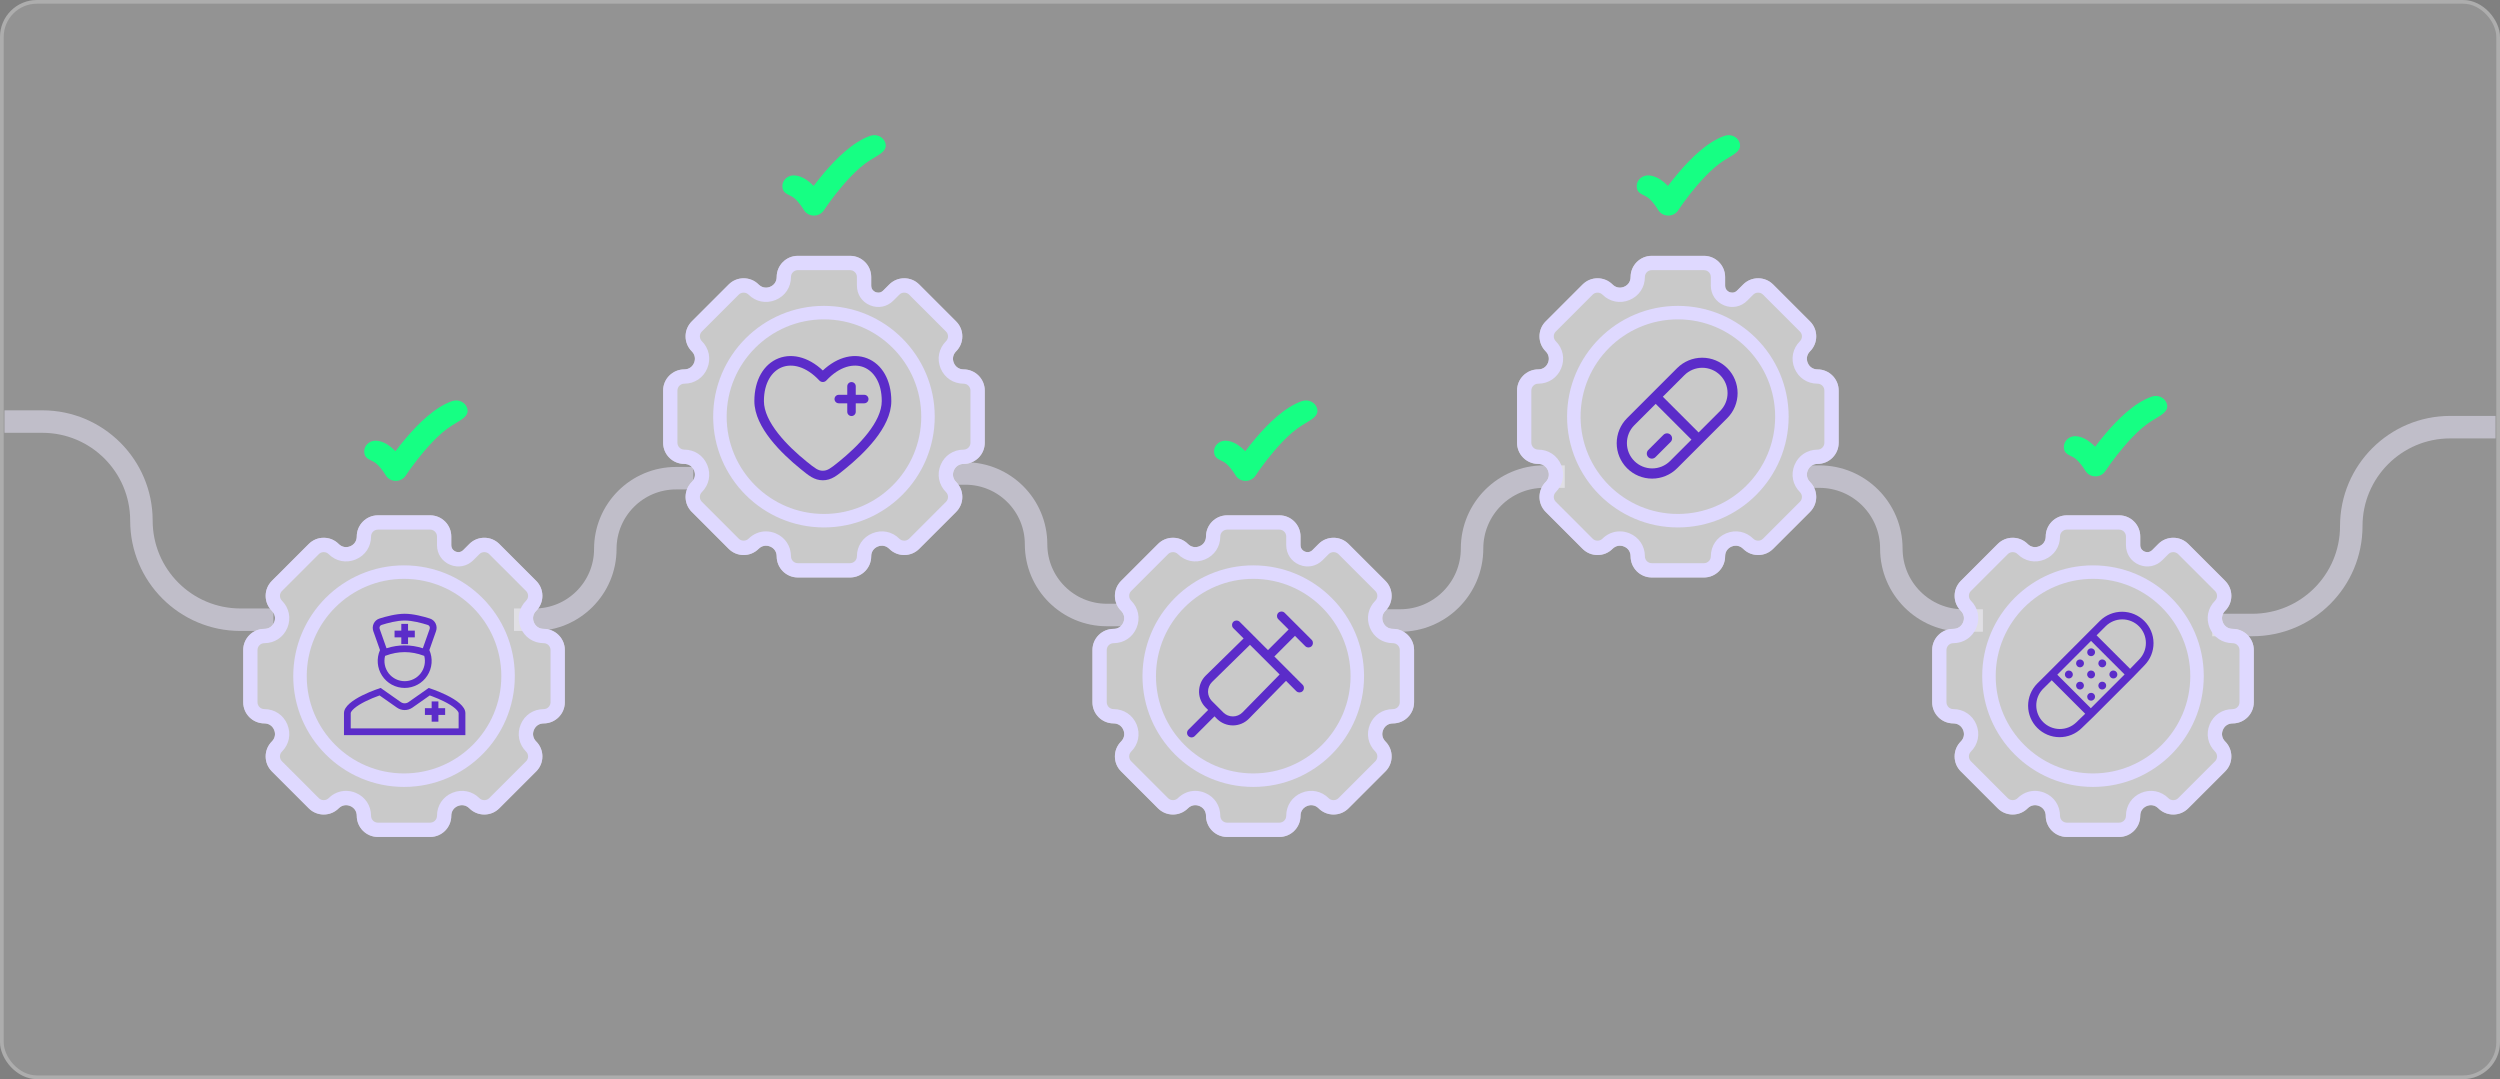 <svg width="556" height="240" viewBox="0 0 556 240" fill="none" xmlns="http://www.w3.org/2000/svg">
<rect x="0" y="0" width="556" height="240" fill="#808080" stroke="none"/>
<rect width="556" height="240" rx="8.215" fill="white" fill-opacity="0.15"/>
<rect x="0.411" y="0.411" width="555.178" height="239.178" rx="7.804" stroke="white" stroke-opacity="0.24" stroke-width="0.822"/>
<path d="M1 93.757L9.417 93.757C21.586 93.757 31.451 103.622 31.451 115.791V115.791C31.451 127.96 41.316 137.825 53.485 137.825H60.807" stroke="#EFEBFF" stroke-opacity="0.5" stroke-width="5"/>
<path d="M555 95L544.923 95C532.773 95 522.923 104.85 522.923 117V117C522.923 129.15 513.073 139 500.923 139H492" stroke="#EFEBFF" stroke-opacity="0.5" stroke-width="5"/>
<path d="M114.32 137.826L118.882 137.826C127.575 137.826 134.621 130.78 134.621 122.088V122.088C134.621 113.395 141.668 106.349 150.36 106.349H154.192" stroke="#EFEBFF" stroke-opacity="0.5" stroke-width="5"/>
<path d="M306 138L311.385 138C320.221 138 327.385 130.837 327.385 122V122C327.385 113.163 334.548 106 343.385 106H348" stroke="#EFEBFF" stroke-opacity="0.5" stroke-width="5"/>
<path d="M250.723 136.776L246.16 136.776C237.468 136.776 230.422 129.73 230.422 121.038V121.038C230.422 112.346 223.375 105.299 214.683 105.299H210.851" stroke="#EFEBFF" stroke-opacity="0.5" stroke-width="5"/>
<path d="M441 138L436.634 138C427.797 138 420.634 130.837 420.634 122V122C420.634 113.163 413.47 106 404.634 106H401" stroke="#EFEBFF" stroke-opacity="0.5" stroke-width="5"/>
<path d="M284.532 186.139H272.919C270.324 186.139 268.214 184.028 268.214 181.433C268.214 180.449 267.671 179.635 266.761 179.259C265.85 178.882 264.892 179.074 264.196 179.769C263.307 180.658 262.126 181.147 260.869 181.147C259.611 181.147 258.43 180.658 257.541 179.769L249.331 171.557C248.442 170.669 247.953 169.487 247.953 168.23C247.953 166.973 248.442 165.792 249.331 164.902C250.027 164.206 250.218 163.248 249.841 162.338C249.465 161.428 248.651 160.885 247.668 160.885C245.072 160.886 242.961 158.775 242.961 156.181V144.567C242.961 141.973 245.072 139.862 247.666 139.862C248.651 139.862 249.464 139.32 249.84 138.41C250.217 137.5 250.026 136.54 249.33 135.844C248.442 134.955 247.952 133.774 247.952 132.517C247.952 131.26 248.442 130.079 249.33 129.189L257.542 120.979C258.43 120.09 259.612 119.601 260.869 119.601C262.127 119.601 263.308 120.091 264.197 120.979C264.893 121.675 265.853 121.866 266.762 121.49C267.672 121.113 268.215 120.3 268.215 119.316C268.214 116.72 270.325 114.609 272.919 114.609H284.531C287.126 114.609 289.237 116.72 289.237 119.314V121.231C289.237 122.198 289.974 122.579 290.2 122.672C290.427 122.764 291.215 123.016 291.9 122.333L293.255 120.978C294.143 120.089 295.325 119.6 296.582 119.6C297.84 119.6 299.021 120.089 299.91 120.979L308.121 129.189C309.009 130.078 309.499 131.26 309.499 132.517C309.499 133.774 309.009 134.955 308.121 135.845C307.425 136.541 307.234 137.5 307.611 138.41C307.987 139.32 308.8 139.862 309.784 139.862C312.379 139.862 314.49 141.973 314.49 144.567V156.18C314.49 158.775 312.379 160.886 309.784 160.886C308.8 160.886 307.987 161.429 307.611 162.338C307.233 163.248 307.425 164.207 308.121 164.903C309.009 165.792 309.499 166.974 309.499 168.231C309.499 169.488 309.009 170.669 308.121 171.559L299.909 179.769C299.021 180.657 297.839 181.147 296.582 181.147C295.324 181.147 294.143 180.657 293.254 179.769C292.558 179.073 291.598 178.883 290.689 179.258C289.779 179.635 289.236 180.447 289.236 181.432C289.238 184.028 287.126 186.139 284.532 186.139Z" fill="white" fill-opacity="0.5"/>
<path d="M284.532 186.139H272.919C270.324 186.139 268.214 184.028 268.214 181.433C268.214 180.449 267.671 179.635 266.761 179.259C265.85 178.882 264.892 179.074 264.196 179.769C263.307 180.658 262.126 181.147 260.869 181.147C259.611 181.147 258.43 180.658 257.541 179.769L249.331 171.557C248.442 170.669 247.953 169.487 247.953 168.23C247.953 166.973 248.442 165.792 249.331 164.902C250.027 164.206 250.218 163.248 249.841 162.338C249.465 161.428 248.651 160.885 247.668 160.885C245.072 160.886 242.961 158.775 242.961 156.181V144.567C242.961 141.973 245.072 139.862 247.666 139.862C248.651 139.862 249.464 139.32 249.84 138.41C250.217 137.5 250.026 136.54 249.33 135.844C248.442 134.955 247.952 133.774 247.952 132.517C247.952 131.26 248.442 130.079 249.33 129.189L257.542 120.979C258.43 120.09 259.612 119.601 260.869 119.601C262.127 119.601 263.308 120.091 264.197 120.979C264.893 121.675 265.853 121.866 266.762 121.49C267.672 121.113 268.215 120.3 268.215 119.316C268.214 116.72 270.325 114.609 272.919 114.609H284.531C287.126 114.609 289.237 116.72 289.237 119.314V121.231C289.237 122.198 289.974 122.579 290.2 122.672C290.427 122.764 291.215 123.016 291.9 122.333L293.255 120.978C294.143 120.089 295.325 119.6 296.582 119.6C297.84 119.6 299.021 120.089 299.91 120.979L308.121 129.189C309.009 130.078 309.499 131.26 309.499 132.517C309.499 133.774 309.009 134.955 308.121 135.845C307.425 136.541 307.234 137.5 307.611 138.41C307.987 139.32 308.8 139.862 309.784 139.862C312.379 139.862 314.49 141.973 314.49 144.567V156.18C314.49 158.775 312.379 160.886 309.784 160.886C308.8 160.886 307.987 161.429 307.611 162.338C307.233 163.248 307.425 164.207 308.121 164.903C309.009 165.792 309.499 166.974 309.499 168.231C309.499 169.488 309.009 170.669 308.121 171.559L299.909 179.769C299.021 180.657 297.839 181.147 296.582 181.147C295.324 181.147 294.143 180.657 293.254 179.769C292.558 179.073 291.598 178.883 290.689 179.258C289.779 179.635 289.236 180.447 289.236 181.432C289.238 184.028 287.126 186.139 284.532 186.139ZM265.826 175.887C266.543 175.887 267.272 176.03 267.978 176.322C270.084 177.195 271.393 179.153 271.393 181.434C271.393 182.276 272.077 182.96 272.919 182.96H284.531C285.374 182.96 286.058 182.276 286.058 181.434C286.058 179.153 287.366 177.195 289.473 176.322C291.58 175.448 293.891 175.908 295.502 177.522C296.08 178.098 297.084 178.1 297.66 177.522L305.873 169.31C306.161 169.022 306.32 168.639 306.32 168.232C306.32 167.825 306.161 167.441 305.873 167.152C304.261 165.541 303.801 163.229 304.673 161.123C305.546 159.017 307.504 157.708 309.784 157.708C310.627 157.708 311.311 157.024 311.311 156.181V144.567C311.311 143.726 310.627 143.041 309.784 143.041C307.504 143.041 305.546 141.733 304.673 139.626C303.8 137.52 304.259 135.209 305.873 133.597C306.16 133.309 306.32 132.926 306.32 132.518C306.32 132.11 306.161 131.726 305.873 131.439L297.661 123.227C297.083 122.65 296.08 122.65 295.502 123.227L294.147 124.582C292.767 125.963 290.787 126.357 288.984 125.609C287.179 124.862 286.058 123.184 286.058 121.231V119.314C286.058 118.473 285.374 117.788 284.531 117.788H272.919C272.077 117.788 271.393 118.473 271.393 119.314C271.393 121.595 270.085 123.553 267.978 124.426C265.87 125.299 263.561 124.839 261.949 123.227C261.372 122.648 260.366 122.65 259.79 123.227L251.579 131.438C251.29 131.726 251.131 132.109 251.131 132.517C251.131 132.925 251.29 133.308 251.579 133.596C253.191 135.208 253.651 137.519 252.778 139.626C251.905 141.732 249.947 143.041 247.667 143.041C246.825 143.041 246.141 143.725 246.141 144.567V156.179C246.141 157.021 246.825 157.706 247.667 157.706C249.947 157.706 251.905 159.014 252.778 161.121C253.651 163.227 253.191 165.538 251.579 167.15C251.29 167.439 251.131 167.822 251.131 168.229C251.131 168.636 251.29 169.019 251.578 169.307L259.789 177.519C260.366 178.095 261.372 178.096 261.948 177.519C263.02 176.45 264.401 175.887 265.826 175.887Z" fill="#DFD9FF"/>
<path d="M278.728 127.236C291.484 127.236 301.865 137.617 301.865 150.374C301.865 163.131 291.484 173.512 278.728 173.512C265.971 173.512 255.59 163.131 255.59 150.374C255.59 137.617 265.971 127.236 278.728 127.236Z" stroke="#DFD9FF" stroke-width="3"/>
<g clip-path="url(#clip0_6572_30678)">
<path d="M284.293 136.293C284.659 135.927 285.238 135.904 285.631 136.224L285.707 136.293L291.707 142.292L291.776 142.368C292.096 142.761 292.073 143.34 291.707 143.707C291.341 144.073 290.762 144.096 290.369 143.776L290.293 143.707L288 141.414L283.415 146L289.707 152.293L289.776 152.369C290.096 152.761 290.073 153.341 289.707 153.707C289.341 154.073 288.762 154.096 288.369 153.775L288.293 153.707L286.007 151.421L277.734 159.86L277.728 159.867C277.263 160.332 276.712 160.701 276.105 160.952C275.498 161.204 274.847 161.333 274.19 161.333C273.533 161.333 272.882 161.204 272.275 160.952C271.744 160.732 271.255 160.422 270.83 160.036L270.653 159.867L270.1 159.313L265.707 163.707C265.317 164.098 264.683 164.098 264.293 163.707C263.902 163.317 263.902 162.683 264.293 162.293L268.685 157.9L268.133 157.347V157.347C267.668 156.883 267.299 156.331 267.048 155.724C266.828 155.193 266.701 154.629 266.673 154.056L266.667 153.81C266.667 153.153 266.796 152.502 267.048 151.895C267.299 151.288 267.668 150.737 268.133 150.272L268.14 150.265L276.579 141.992L274.293 139.707L274.224 139.631C273.904 139.238 273.927 138.659 274.293 138.293C274.659 137.927 275.239 137.904 275.631 138.224L275.707 138.293L282 144.585L286.586 139.999L284.293 137.707L284.224 137.631C283.904 137.238 283.927 136.659 284.293 136.293ZM268.67 153.958C268.687 154.301 268.764 154.64 268.896 154.959C269.028 155.277 269.214 155.57 269.445 155.825L269.547 155.932L272.068 158.453L272.175 158.555C272.43 158.786 272.723 158.972 273.041 159.104C273.405 159.255 273.796 159.333 274.19 159.333C274.584 159.333 274.975 159.255 275.339 159.104C275.703 158.953 276.034 158.732 276.313 158.453L284.593 150.006L277.993 143.407L269.54 151.694C269.264 151.971 269.045 152.3 268.896 152.661C268.745 153.025 268.667 153.416 268.667 153.81L268.67 153.958Z" fill="#5B2CC9"/>
</g>
<path d="M471.286 186.139H459.673C457.078 186.139 454.968 184.028 454.968 181.433C454.968 180.449 454.425 179.635 453.515 179.259C452.604 178.882 451.646 179.074 450.95 179.769C450.061 180.658 448.88 181.147 447.623 181.147C446.365 181.147 445.184 180.658 444.295 179.769L436.085 171.557C435.196 170.669 434.707 169.487 434.707 168.23C434.707 166.973 435.196 165.792 436.085 164.902C436.781 164.206 436.972 163.248 436.595 162.338C436.218 161.428 435.405 160.885 434.421 160.885C431.826 160.886 429.715 158.775 429.715 156.181V144.567C429.715 141.973 431.826 139.862 434.42 139.862C435.405 139.862 436.218 139.32 436.594 138.41C436.971 137.5 436.78 136.54 436.084 135.844C435.196 134.955 434.706 133.774 434.706 132.517C434.706 131.26 435.196 130.079 436.084 129.189L444.296 120.979C445.184 120.09 446.366 119.601 447.623 119.601C448.881 119.601 450.062 120.091 450.951 120.979C451.647 121.675 452.607 121.866 453.516 121.49C454.426 121.113 454.969 120.3 454.969 119.316C454.968 116.72 457.079 114.609 459.673 114.609H471.285C473.88 114.609 475.991 116.72 475.991 119.314V121.231C475.991 122.198 476.728 122.579 476.954 122.672C477.181 122.764 477.969 123.016 478.654 122.333L480.009 120.978C480.897 120.089 482.079 119.6 483.336 119.6C484.594 119.6 485.775 120.089 486.664 120.979L494.875 129.189C495.763 130.078 496.253 131.26 496.253 132.517C496.253 133.774 495.763 134.955 494.875 135.845C494.179 136.541 493.988 137.5 494.365 138.41C494.741 139.32 495.554 139.862 496.538 139.862C499.133 139.862 501.244 141.973 501.244 144.567V156.18C501.244 158.775 499.133 160.886 496.538 160.886C495.554 160.886 494.741 161.429 494.365 162.338C493.987 163.248 494.179 164.207 494.875 164.903C495.763 165.792 496.253 166.974 496.253 168.231C496.253 169.488 495.763 170.669 494.875 171.559L486.662 179.769C485.775 180.657 484.593 181.147 483.336 181.147C482.078 181.147 480.897 180.657 480.008 179.769C479.312 179.073 478.352 178.883 477.443 179.258C476.533 179.635 475.99 180.447 475.99 181.432C475.992 184.028 473.88 186.139 471.286 186.139Z" fill="white" fill-opacity="0.5"/>
<path d="M471.286 186.139H459.673C457.078 186.139 454.968 184.028 454.968 181.433C454.968 180.449 454.425 179.635 453.515 179.259C452.604 178.882 451.646 179.074 450.95 179.769C450.061 180.658 448.88 181.147 447.623 181.147C446.365 181.147 445.184 180.658 444.295 179.769L436.085 171.557C435.196 170.669 434.707 169.487 434.707 168.23C434.707 166.973 435.196 165.792 436.085 164.902C436.781 164.206 436.972 163.248 436.595 162.338C436.218 161.428 435.405 160.885 434.421 160.885C431.826 160.886 429.715 158.775 429.715 156.181V144.567C429.715 141.973 431.826 139.862 434.42 139.862C435.405 139.862 436.218 139.32 436.594 138.41C436.971 137.5 436.78 136.54 436.084 135.844C435.196 134.955 434.706 133.774 434.706 132.517C434.706 131.26 435.196 130.079 436.084 129.189L444.296 120.979C445.184 120.09 446.366 119.601 447.623 119.601C448.881 119.601 450.062 120.091 450.951 120.979C451.647 121.675 452.607 121.866 453.516 121.49C454.426 121.113 454.969 120.3 454.969 119.316C454.968 116.72 457.079 114.609 459.673 114.609H471.285C473.88 114.609 475.991 116.72 475.991 119.314V121.231C475.991 122.198 476.728 122.579 476.954 122.672C477.181 122.764 477.969 123.016 478.654 122.333L480.009 120.978C480.897 120.089 482.079 119.6 483.336 119.6C484.594 119.6 485.775 120.089 486.664 120.979L494.875 129.189C495.763 130.078 496.253 131.26 496.253 132.517C496.253 133.774 495.763 134.955 494.875 135.845C494.179 136.541 493.988 137.5 494.365 138.41C494.741 139.32 495.554 139.862 496.538 139.862C499.133 139.862 501.244 141.973 501.244 144.567V156.18C501.244 158.775 499.133 160.886 496.538 160.886C495.554 160.886 494.741 161.429 494.365 162.338C493.987 163.248 494.179 164.207 494.875 164.903C495.763 165.792 496.253 166.974 496.253 168.231C496.253 169.488 495.763 170.669 494.875 171.559L486.662 179.769C485.775 180.657 484.593 181.147 483.336 181.147C482.078 181.147 480.897 180.657 480.008 179.769C479.312 179.073 478.352 178.883 477.443 179.258C476.533 179.635 475.99 180.447 475.99 181.432C475.992 184.028 473.88 186.139 471.286 186.139ZM452.58 175.887C453.297 175.887 454.026 176.03 454.732 176.322C456.838 177.195 458.147 179.153 458.147 181.434C458.147 182.276 458.831 182.96 459.673 182.96H471.285C472.128 182.96 472.812 182.276 472.812 181.434C472.812 179.153 474.12 177.195 476.227 176.322C478.334 175.448 480.645 175.908 482.256 177.522C482.834 178.098 483.838 178.1 484.414 177.522L492.626 169.31C492.915 169.022 493.074 168.639 493.074 168.232C493.074 167.825 492.915 167.441 492.626 167.152C491.015 165.541 490.554 163.229 491.427 161.123C492.3 159.017 494.258 157.708 496.538 157.708C497.381 157.708 498.065 157.024 498.065 156.181V144.567C498.065 143.726 497.381 143.041 496.538 143.041C494.258 143.041 492.3 141.733 491.427 139.626C490.554 137.52 491.013 135.209 492.626 133.597C492.914 133.309 493.074 132.926 493.074 132.518C493.074 132.11 492.915 131.726 492.626 131.439L484.415 123.227C483.837 122.65 482.834 122.65 482.256 123.227L480.901 124.582C479.521 125.963 477.541 126.357 475.738 125.609C473.933 124.862 472.812 123.184 472.812 121.231V119.314C472.812 118.473 472.128 117.788 471.285 117.788H459.673C458.831 117.788 458.147 118.473 458.147 119.314C458.147 121.595 456.839 123.553 454.732 124.426C452.624 125.299 450.314 124.839 448.703 123.227C448.126 122.648 447.12 122.65 446.544 123.227L438.333 131.438C438.044 131.726 437.885 132.109 437.885 132.517C437.885 132.925 438.044 133.308 438.333 133.596C439.945 135.208 440.404 137.519 439.532 139.626C438.659 141.732 436.701 143.041 434.421 143.041C433.579 143.041 432.895 143.725 432.895 144.567V156.179C432.895 157.021 433.579 157.706 434.421 157.706C436.701 157.706 438.659 159.014 439.532 161.121C440.404 163.227 439.945 165.538 438.333 167.15C438.044 167.439 437.885 167.822 437.885 168.229C437.885 168.636 438.044 169.019 438.332 169.307L446.543 177.519C447.12 178.095 448.126 178.096 448.702 177.519C449.774 176.45 451.155 175.887 452.58 175.887Z" fill="#DFD9FF"/>
<path d="M465.481 127.236C478.238 127.236 488.619 137.617 488.619 150.374C488.619 163.131 478.238 173.512 465.481 173.512C452.725 173.512 442.344 163.131 442.344 150.374C442.344 137.617 452.725 127.236 465.481 127.236Z" stroke="#DFD9FF" stroke-width="3"/>
<g clip-path="url(#clip1_6572_30678)">
<path d="M475.71 139.288C474.725 138.304 473.39 137.751 471.998 137.751C470.606 137.751 469.271 138.304 468.286 139.288L466.281 141.296L473.738 148.751L475.71 146.712C476.694 145.727 477.247 144.392 477.247 143C477.247 141.608 476.694 140.273 475.71 139.288ZM472.511 150L465.045 142.535L457.54 150.054L464.998 157.513L472.511 150ZM463.75 158.74L456.301 151.29L454.286 153.29C453.353 154.284 452.844 155.603 452.866 156.966C452.888 158.329 453.439 159.631 454.403 160.595C455.367 161.559 456.669 162.11 458.032 162.131C459.396 162.153 460.714 161.643 461.708 160.71L461.719 160.7L463.749 158.738L463.75 158.74ZM455.686 149.433L467.047 138.051C468.364 136.762 470.136 136.044 471.979 136.053C473.822 136.062 475.587 136.798 476.891 138.1C478.195 139.402 478.933 141.166 478.944 143.009C478.956 144.852 478.24 146.625 476.952 147.944L474.368 150.62L465.607 159.38L462.942 161.956C461.623 163.244 459.85 163.96 458.007 163.948C456.164 163.937 454.4 163.199 453.098 161.895C451.796 160.591 451.06 158.826 451.051 156.983C451.042 155.14 451.76 153.368 453.049 152.051L453.051 152.048L455.685 149.437L455.686 149.433Z" fill="#5B2CC9"/>
<path d="M460.727 149.38C460.81 149.461 460.877 149.557 460.923 149.664C460.969 149.771 460.994 149.885 460.995 150.002C460.996 150.118 460.974 150.233 460.93 150.341C460.886 150.448 460.821 150.546 460.739 150.628C460.657 150.71 460.56 150.776 460.452 150.82C460.345 150.864 460.23 150.886 460.113 150.885C459.997 150.885 459.882 150.861 459.776 150.815C459.669 150.769 459.572 150.703 459.491 150.619C459.41 150.538 459.345 150.441 459.301 150.335C459.257 150.229 459.234 150.115 459.234 150C459.234 149.768 459.326 149.545 459.49 149.381C459.654 149.217 459.877 149.124 460.109 149.124C460.341 149.124 460.562 149.216 460.727 149.38ZM463.203 146.906C463.287 146.986 463.353 147.083 463.399 147.19C463.445 147.296 463.469 147.411 463.47 147.527C463.471 147.644 463.449 147.759 463.405 147.866C463.361 147.974 463.296 148.072 463.214 148.154C463.132 148.236 463.034 148.301 462.926 148.345C462.819 148.389 462.704 148.411 462.588 148.41C462.471 148.409 462.357 148.385 462.25 148.339C462.143 148.293 462.046 148.226 461.966 148.143C461.806 147.978 461.718 147.757 461.72 147.527C461.722 147.298 461.814 147.079 461.976 146.916C462.139 146.754 462.358 146.662 462.588 146.66C462.817 146.658 463.038 146.746 463.203 146.906ZM465.679 144.431C465.76 144.513 465.825 144.609 465.869 144.715C465.913 144.822 465.935 144.935 465.935 145.05C465.935 145.165 465.912 145.279 465.868 145.385C465.824 145.492 465.76 145.588 465.678 145.669C465.597 145.751 465.5 145.815 465.394 145.859C465.288 145.903 465.174 145.925 465.059 145.925C464.944 145.925 464.83 145.902 464.724 145.858C464.618 145.814 464.521 145.75 464.44 145.668C464.281 145.503 464.193 145.282 464.195 145.053C464.197 144.824 464.289 144.604 464.451 144.442C464.613 144.28 464.833 144.188 465.062 144.186C465.291 144.184 465.512 144.272 465.677 144.431H465.679ZM465.679 154.331C465.76 154.412 465.825 154.509 465.869 154.615C465.913 154.721 465.935 154.835 465.935 154.95C465.935 155.065 465.912 155.179 465.868 155.285C465.824 155.391 465.76 155.488 465.678 155.569C465.597 155.65 465.5 155.715 465.394 155.759C465.288 155.803 465.174 155.825 465.059 155.825C464.944 155.825 464.83 155.802 464.724 155.758C464.618 155.714 464.521 155.65 464.44 155.568C464.281 155.403 464.193 155.182 464.195 154.953C464.197 154.723 464.289 154.504 464.451 154.342C464.613 154.179 464.833 154.087 465.062 154.085C465.291 154.083 465.512 154.172 465.677 154.331H465.679ZM468.152 151.855C468.316 152.019 468.409 152.241 468.409 152.474C468.409 152.706 468.317 152.928 468.153 153.093C467.989 153.257 467.766 153.349 467.534 153.35C467.302 153.35 467.079 153.258 466.915 153.094C466.755 152.929 466.667 152.708 466.669 152.478C466.671 152.249 466.763 152.029 466.925 151.867C467.088 151.705 467.307 151.613 467.537 151.611C467.766 151.609 467.987 151.695 468.152 151.855ZM470.626 149.38C470.71 149.461 470.777 149.557 470.823 149.664C470.869 149.771 470.893 149.885 470.894 150.002C470.896 150.118 470.874 150.233 470.83 150.341C470.786 150.448 470.721 150.546 470.639 150.628C470.557 150.71 470.459 150.776 470.352 150.82C470.244 150.864 470.129 150.886 470.013 150.885C469.897 150.885 469.782 150.861 469.675 150.815C469.568 150.769 469.472 150.703 469.391 150.619C469.31 150.538 469.245 150.441 469.201 150.335C469.157 150.229 469.134 150.115 469.134 150C469.134 149.768 469.226 149.545 469.39 149.381C469.554 149.217 469.777 149.124 470.009 149.124C470.241 149.124 470.464 149.216 470.628 149.38H470.626ZM463.203 151.855C463.284 151.936 463.349 152.032 463.393 152.139C463.437 152.245 463.46 152.359 463.46 152.474C463.46 152.589 463.437 152.702 463.393 152.809C463.35 152.915 463.285 153.011 463.204 153.093C463.123 153.174 463.026 153.239 462.92 153.283C462.814 153.327 462.7 153.35 462.585 153.35C462.47 153.35 462.356 153.327 462.25 153.283C462.144 153.239 462.047 153.175 461.966 153.094C461.806 152.929 461.718 152.708 461.72 152.478C461.722 152.249 461.814 152.029 461.976 151.867C462.139 151.705 462.358 151.613 462.588 151.611C462.817 151.609 463.038 151.695 463.203 151.855ZM465.679 149.38C465.761 149.462 465.825 149.558 465.869 149.664C465.913 149.771 465.936 149.885 465.936 150C465.936 150.115 465.913 150.229 465.869 150.335C465.825 150.441 465.761 150.538 465.679 150.619C465.598 150.701 465.501 150.765 465.395 150.809C465.289 150.853 465.175 150.876 465.06 150.876C464.945 150.876 464.831 150.853 464.724 150.809C464.618 150.765 464.522 150.701 464.44 150.619C464.359 150.538 464.294 150.441 464.25 150.335C464.206 150.229 464.183 150.115 464.183 150C464.183 149.768 464.275 149.545 464.439 149.381C464.603 149.217 464.826 149.124 465.058 149.124C465.29 149.124 465.513 149.216 465.677 149.38H465.679ZM468.152 146.906C468.236 146.986 468.302 147.083 468.348 147.19C468.394 147.296 468.418 147.411 468.419 147.527C468.42 147.644 468.398 147.759 468.354 147.866C468.31 147.974 468.245 148.072 468.163 148.154C468.081 148.236 467.983 148.301 467.875 148.345C467.768 148.389 467.653 148.411 467.537 148.41C467.42 148.409 467.306 148.385 467.199 148.339C467.092 148.293 466.995 148.226 466.915 148.143C466.755 147.978 466.667 147.757 466.669 147.527C466.671 147.298 466.763 147.079 466.925 146.916C467.088 146.754 467.307 146.662 467.537 146.66C467.766 146.658 467.987 146.746 468.152 146.906Z" fill="#5B2CC9"/>
</g>
<path d="M189.052 128.43H177.439C174.844 128.43 172.733 126.319 172.733 123.724C172.733 122.74 172.191 121.926 171.281 121.55C170.37 121.173 169.411 121.365 168.715 122.06C167.827 122.949 166.646 123.439 165.388 123.439C164.131 123.439 162.95 122.949 162.061 122.06L153.851 113.848C152.962 112.96 152.472 111.778 152.472 110.521C152.472 109.264 152.962 108.083 153.851 107.193C154.547 106.497 154.738 105.539 154.361 104.629C153.984 103.719 153.171 103.176 152.187 103.176C149.591 103.177 147.48 101.066 147.48 98.472V86.858C147.48 84.263 149.591 82.153 152.186 82.153C153.17 82.153 153.983 81.611 154.36 80.701C154.737 79.791 154.546 78.831 153.85 78.135C152.961 77.246 152.472 76.066 152.472 74.808C152.472 73.551 152.961 72.37 153.85 71.48L162.061 63.27C162.95 62.381 164.132 61.892 165.389 61.892C166.646 61.892 167.827 62.382 168.717 63.27C169.413 63.966 170.372 64.157 171.281 63.781C172.191 63.404 172.734 62.591 172.734 61.607C172.733 59.011 174.844 56.9 177.439 56.9H189.051C191.646 56.9 193.757 59.011 193.757 61.605V63.522C193.757 64.489 194.493 64.87 194.719 64.963C194.946 65.055 195.735 65.307 196.419 64.624L197.774 63.269C198.663 62.38 199.845 61.891 201.102 61.891C202.359 61.891 203.54 62.38 204.43 63.27L212.64 71.48C213.529 72.369 214.019 73.551 214.019 74.808C214.019 76.066 213.529 77.246 212.64 78.136C211.944 78.832 211.753 79.791 212.13 80.701C212.507 81.611 213.32 82.153 214.304 82.153C216.899 82.153 219.01 84.264 219.01 86.858V98.471C219.01 101.066 216.899 103.177 214.304 103.177C213.319 103.177 212.506 103.72 212.13 104.629C211.753 105.54 211.944 106.498 212.64 107.194C213.529 108.083 214.019 109.265 214.019 110.522C214.019 111.779 213.529 112.96 212.64 113.85L204.428 122.06C203.54 122.948 202.359 123.438 201.101 123.438C199.844 123.438 198.663 122.948 197.773 122.06C197.077 121.364 196.118 121.174 195.209 121.549C194.299 121.926 193.756 122.738 193.756 123.723C193.758 126.319 191.646 128.43 189.052 128.43Z" fill="white" fill-opacity="0.5"/>
<path d="M189.052 128.43H177.439C174.844 128.43 172.733 126.319 172.733 123.724C172.733 122.74 172.191 121.926 171.281 121.55C170.37 121.173 169.411 121.365 168.715 122.06C167.827 122.949 166.646 123.439 165.388 123.439C164.131 123.439 162.95 122.949 162.061 122.06L153.851 113.848C152.962 112.96 152.472 111.778 152.472 110.521C152.472 109.264 152.962 108.083 153.851 107.193C154.547 106.497 154.738 105.539 154.361 104.629C153.984 103.719 153.171 103.176 152.187 103.176C149.591 103.177 147.48 101.066 147.48 98.472V86.858C147.48 84.263 149.591 82.153 152.186 82.153C153.17 82.153 153.983 81.611 154.36 80.701C154.737 79.791 154.546 78.831 153.85 78.135C152.961 77.246 152.472 76.066 152.472 74.808C152.472 73.551 152.961 72.37 153.85 71.48L162.061 63.27C162.95 62.381 164.132 61.892 165.389 61.892C166.646 61.892 167.827 62.382 168.717 63.27C169.413 63.966 170.372 64.157 171.281 63.781C172.191 63.404 172.734 62.591 172.734 61.607C172.733 59.011 174.844 56.9 177.439 56.9H189.051C191.646 56.9 193.757 59.011 193.757 61.605V63.522C193.757 64.489 194.493 64.87 194.719 64.963C194.946 65.055 195.735 65.307 196.419 64.624L197.774 63.269C198.663 62.38 199.845 61.891 201.102 61.891C202.359 61.891 203.54 62.38 204.43 63.27L212.64 71.48C213.529 72.369 214.019 73.551 214.019 74.808C214.019 76.066 213.529 77.246 212.64 78.136C211.944 78.832 211.753 79.791 212.13 80.701C212.507 81.611 213.32 82.153 214.304 82.153C216.899 82.153 219.01 84.264 219.01 86.858V98.471C219.01 101.066 216.899 103.177 214.304 103.177C213.319 103.177 212.506 103.72 212.13 104.629C211.753 105.54 211.944 106.498 212.64 107.194C213.529 108.083 214.019 109.265 214.019 110.522C214.019 111.779 213.529 112.96 212.64 113.85L204.428 122.06C203.54 122.948 202.359 123.438 201.101 123.438C199.844 123.438 198.663 122.948 197.773 122.06C197.077 121.364 196.118 121.174 195.209 121.549C194.299 121.926 193.756 122.738 193.756 123.723C193.758 126.319 191.646 128.43 189.052 128.43ZM170.345 118.178C171.063 118.178 171.792 118.321 172.497 118.613C174.604 119.486 175.913 121.444 175.913 123.725C175.913 124.567 176.597 125.251 177.439 125.251H189.051C189.893 125.251 190.578 124.567 190.578 123.725C190.578 121.444 191.886 119.486 193.993 118.613C196.1 117.739 198.411 118.199 200.022 119.813C200.6 120.389 201.603 120.391 202.18 119.813L210.392 111.601C210.681 111.313 210.84 110.93 210.84 110.523C210.84 110.116 210.681 109.732 210.392 109.443C208.78 107.832 208.32 105.52 209.193 103.414C210.065 101.308 212.024 99.999 214.304 99.999C215.146 99.999 215.831 99.315 215.831 98.472V86.858C215.831 86.017 215.146 85.332 214.304 85.332C212.024 85.332 210.065 84.024 209.193 81.917C208.319 79.811 208.779 77.5 210.392 75.888C210.68 75.6 210.84 75.217 210.84 74.809C210.84 74.401 210.681 74.017 210.392 73.73L202.18 65.518C201.603 64.941 200.6 64.941 200.022 65.518L198.667 66.873C197.286 68.254 195.307 68.648 193.503 67.9C191.698 67.153 190.578 65.475 190.578 63.522V61.605C190.578 60.764 189.893 60.08 189.051 60.08H177.439C176.597 60.08 175.913 60.764 175.913 61.605C175.913 63.886 174.604 65.844 172.497 66.717C170.39 67.59 168.08 67.13 166.468 65.518C165.891 64.939 164.885 64.941 164.31 65.518L156.098 73.729C155.81 74.017 155.651 74.4 155.651 74.808C155.651 75.216 155.81 75.599 156.098 75.887C157.711 77.499 158.17 79.81 157.297 81.917C156.425 84.023 154.466 85.332 152.186 85.332C151.345 85.332 150.66 86.016 150.66 86.858V98.47C150.66 99.312 151.345 99.997 152.186 99.997C154.466 99.997 156.425 101.305 157.297 103.412C158.17 105.518 157.711 107.829 156.098 109.441C155.81 109.73 155.651 110.113 155.651 110.52C155.651 110.927 155.81 111.31 156.097 111.598L164.309 119.81C164.885 120.386 165.891 120.387 166.468 119.81C167.54 118.741 168.921 118.178 170.345 118.178Z" fill="#DFD9FF"/>
<path d="M183.247 69.527C196.004 69.527 206.385 79.908 206.385 92.665C206.385 105.422 196.004 115.803 183.247 115.803C170.49 115.803 160.109 105.422 160.109 92.665C160.109 79.908 170.49 69.527 183.247 69.527Z" stroke="#DFD9FF" stroke-width="3"/>
<path d="M182.999 83.896L182.222 84.621C182.322 84.728 182.442 84.813 182.576 84.871C182.709 84.929 182.853 84.959 182.999 84.959C183.144 84.959 183.288 84.929 183.422 84.871C183.555 84.813 183.676 84.728 183.775 84.621L182.999 83.896ZM179.364 102.627C177.309 100.961 174.912 98.775 173.037 96.383C171.14 93.964 169.895 91.481 169.895 89.2H167.77C167.77 92.199 169.37 95.153 171.364 97.694C173.378 100.263 175.911 102.562 178.025 104.278L179.364 102.627ZM169.895 89.2C169.895 85.085 171.691 82.542 173.912 81.671C176.129 80.802 179.23 81.423 182.222 84.621L183.775 83.171C180.392 79.553 176.41 78.411 173.137 79.691C169.869 80.972 167.77 84.488 167.77 89.2H169.895ZM187.971 104.276C190.086 102.561 192.619 100.261 194.634 97.693C196.627 95.151 198.228 92.198 198.228 89.197H196.103C196.103 91.481 194.856 93.963 192.961 96.381C191.085 98.774 188.688 100.96 186.634 102.626L187.971 104.276ZM198.228 89.197C198.228 84.487 196.128 80.971 192.859 79.691C189.586 78.409 185.605 79.55 182.222 83.169L183.775 84.621C186.767 81.423 189.868 80.801 192.085 81.669C194.307 82.539 196.103 85.083 196.103 89.197H198.228ZM178.025 104.278C179.824 105.74 181.075 106.812 182.999 106.812V104.687C181.974 104.687 181.337 104.228 179.364 102.627L178.025 104.278ZM186.634 102.626C184.66 104.227 184.023 104.687 182.999 104.687V106.812C184.923 106.812 186.173 105.74 187.973 104.278L186.634 102.626Z" fill="#5B2CC9"/>
<path d="M188.431 91.583V89.694H186.542C186.02 89.694 185.598 89.271 185.598 88.749C185.598 88.228 186.02 87.805 186.542 87.805H188.431V85.916C188.431 85.394 188.854 84.972 189.375 84.972C189.897 84.972 190.32 85.394 190.32 85.916V87.805H192.209C192.73 87.805 193.153 88.228 193.153 88.749C193.153 89.271 192.73 89.694 192.209 89.694H190.32V91.583C190.32 92.104 189.897 92.527 189.375 92.527C188.854 92.527 188.431 92.104 188.431 91.583Z" fill="#5B2CC9"/>
<path d="M378.962 128.43H367.349C364.754 128.43 362.644 126.319 362.644 123.724C362.644 122.74 362.101 121.926 361.191 121.55C360.28 121.173 359.322 121.365 358.625 122.06C357.737 122.949 356.556 123.439 355.298 123.439C354.041 123.439 352.86 122.949 351.971 122.06L343.761 113.848C342.872 112.96 342.383 111.778 342.383 110.521C342.383 109.264 342.872 108.083 343.761 107.193C344.457 106.497 344.648 105.539 344.271 104.629C343.894 103.719 343.081 103.176 342.097 103.176C339.502 103.177 337.391 101.066 337.391 98.472V86.858C337.391 84.263 339.502 82.153 342.096 82.153C343.08 82.153 343.893 81.611 344.27 80.701C344.647 79.791 344.456 78.831 343.76 78.135C342.871 77.246 342.382 76.066 342.382 74.808C342.382 73.551 342.871 72.37 343.76 71.48L351.971 63.27C352.86 62.381 354.042 61.892 355.299 61.892C356.556 61.892 357.738 62.382 358.627 63.27C359.323 63.966 360.282 64.157 361.192 63.781C362.102 63.404 362.644 62.591 362.644 61.607C362.644 59.011 364.755 56.9 367.349 56.9H378.961C381.556 56.9 383.667 59.011 383.667 61.605V63.522C383.667 64.489 384.404 64.87 384.629 64.963C384.857 65.055 385.645 65.307 386.329 64.624L387.684 63.269C388.573 62.38 389.755 61.891 391.012 61.891C392.269 61.891 393.451 62.38 394.34 63.27L402.551 71.48C403.439 72.369 403.929 73.551 403.929 74.808C403.929 76.066 403.439 77.246 402.551 78.136C401.854 78.832 401.664 79.791 402.04 80.701C402.417 81.611 403.23 82.153 404.214 82.153C406.809 82.153 408.92 84.264 408.92 86.858V98.471C408.92 101.066 406.809 103.177 404.214 103.177C403.229 103.177 402.416 103.72 402.04 104.629C401.663 105.54 401.854 106.498 402.551 107.194C403.439 108.083 403.929 109.265 403.929 110.522C403.929 111.779 403.439 112.96 402.551 113.85L394.338 122.06C393.451 122.948 392.269 123.438 391.011 123.438C389.754 123.438 388.573 122.948 387.684 122.06C386.987 121.364 386.028 121.174 385.119 121.549C384.209 121.926 383.666 122.738 383.666 123.723C383.668 126.319 381.556 128.43 378.962 128.43Z" fill="white" fill-opacity="0.5"/>
<path d="M378.962 128.43H367.349C364.754 128.43 362.644 126.319 362.644 123.724C362.644 122.74 362.101 121.926 361.191 121.55C360.28 121.173 359.322 121.365 358.625 122.06C357.737 122.949 356.556 123.439 355.298 123.439C354.041 123.439 352.86 122.949 351.971 122.06L343.761 113.848C342.872 112.96 342.383 111.778 342.383 110.521C342.383 109.264 342.872 108.083 343.761 107.193C344.457 106.497 344.648 105.539 344.271 104.629C343.894 103.719 343.081 103.176 342.097 103.176C339.502 103.177 337.391 101.066 337.391 98.472V86.858C337.391 84.263 339.502 82.153 342.096 82.153C343.08 82.153 343.893 81.611 344.27 80.701C344.647 79.791 344.456 78.831 343.76 78.135C342.871 77.246 342.382 76.066 342.382 74.808C342.382 73.551 342.871 72.37 343.76 71.48L351.971 63.27C352.86 62.381 354.042 61.892 355.299 61.892C356.556 61.892 357.738 62.382 358.627 63.27C359.323 63.966 360.282 64.157 361.192 63.781C362.102 63.404 362.644 62.591 362.644 61.607C362.644 59.011 364.755 56.9 367.349 56.9H378.961C381.556 56.9 383.667 59.011 383.667 61.605V63.522C383.667 64.489 384.404 64.87 384.629 64.963C384.857 65.055 385.645 65.307 386.329 64.624L387.684 63.269C388.573 62.38 389.755 61.891 391.012 61.891C392.269 61.891 393.451 62.38 394.34 63.27L402.551 71.48C403.439 72.369 403.929 73.551 403.929 74.808C403.929 76.066 403.439 77.246 402.551 78.136C401.854 78.832 401.664 79.791 402.04 80.701C402.417 81.611 403.23 82.153 404.214 82.153C406.809 82.153 408.92 84.264 408.92 86.858V98.471C408.92 101.066 406.809 103.177 404.214 103.177C403.229 103.177 402.416 103.72 402.04 104.629C401.663 105.54 401.854 106.498 402.551 107.194C403.439 108.083 403.929 109.265 403.929 110.522C403.929 111.779 403.439 112.96 402.551 113.85L394.338 122.06C393.451 122.948 392.269 123.438 391.011 123.438C389.754 123.438 388.573 122.948 387.684 122.06C386.987 121.364 386.028 121.174 385.119 121.549C384.209 121.926 383.666 122.738 383.666 123.723C383.668 126.319 381.556 128.43 378.962 128.43ZM360.255 118.178C360.973 118.178 361.702 118.321 362.408 118.613C364.514 119.486 365.823 121.444 365.823 123.725C365.823 124.567 366.507 125.251 367.349 125.251H378.961C379.804 125.251 380.488 124.567 380.488 123.725C380.488 121.444 381.796 119.486 383.903 118.613C386.01 117.739 388.321 118.199 389.932 119.813C390.51 120.389 391.514 120.391 392.09 119.813L400.302 111.601C400.591 111.313 400.75 110.93 400.75 110.523C400.75 110.116 400.591 109.732 400.302 109.443C398.69 107.832 398.23 105.52 399.103 103.414C399.976 101.308 401.934 99.999 404.214 99.999C405.057 99.999 405.741 99.315 405.741 98.472V86.858C405.741 86.017 405.057 85.332 404.214 85.332C401.934 85.332 399.976 84.024 399.103 81.917C398.229 79.811 398.689 77.5 400.302 75.888C400.59 75.6 400.75 75.217 400.75 74.809C400.75 74.401 400.591 74.017 400.302 73.73L392.091 65.518C391.513 64.941 390.51 64.941 389.932 65.518L388.577 66.873C387.196 68.254 385.217 68.648 383.413 67.9C381.608 67.153 380.488 65.475 380.488 63.522V61.605C380.488 60.764 379.804 60.08 378.961 60.08H367.349C366.507 60.08 365.823 60.764 365.823 61.605C365.823 63.886 364.515 65.844 362.408 66.717C360.3 67.59 357.99 67.13 356.378 65.518C355.801 64.939 354.795 64.941 354.22 65.518L346.008 73.729C345.72 74.017 345.561 74.4 345.561 74.808C345.561 75.216 345.72 75.599 346.008 75.887C347.621 77.499 348.08 79.81 347.208 81.917C346.335 84.023 344.377 85.332 342.096 85.332C341.255 85.332 340.57 86.016 340.57 86.858V98.47C340.57 99.312 341.255 99.997 342.096 99.997C344.377 99.997 346.335 101.305 347.208 103.412C348.08 105.518 347.621 107.829 346.008 109.441C345.72 109.73 345.561 110.113 345.561 110.52C345.561 110.927 345.72 111.31 346.008 111.598L354.219 119.81C354.795 120.386 355.801 120.387 356.378 119.81C357.45 118.741 358.831 118.178 360.255 118.178Z" fill="#DFD9FF"/>
<path d="M373.157 69.527C385.914 69.527 396.295 79.908 396.295 92.665C396.295 105.422 385.914 115.803 373.157 115.803C360.4 115.803 350.02 105.422 350.02 92.665C350.02 79.908 360.401 69.527 373.157 69.527Z" stroke="#DFD9FF" stroke-width="3"/>
<path d="M371.545 98.296C371.756 98.085 371.875 97.799 371.874 97.5C371.874 97.202 371.755 96.916 371.544 96.705C371.333 96.494 371.047 96.375 370.748 96.376C370.45 96.376 370.163 96.495 369.952 96.706L366.577 100.081C366.366 100.292 366.248 100.578 366.248 100.877C366.248 101.175 366.367 101.462 366.578 101.673C366.79 101.884 367.076 102.002 367.375 102.002C367.673 102.002 367.959 101.883 368.17 101.671L371.545 98.296ZM384.136 81.862C383.405 81.131 382.537 80.551 381.581 80.155C380.626 79.759 379.602 79.556 378.568 79.556C377.533 79.556 376.509 79.759 375.554 80.155C374.598 80.551 373.73 81.131 372.999 81.862L361.861 93C360.384 94.477 359.555 96.48 359.555 98.569C359.555 100.657 360.384 102.661 361.861 104.137C363.338 105.614 365.341 106.444 367.43 106.444C369.519 106.444 371.522 105.614 372.999 104.137L384.136 93C384.868 92.269 385.448 91.4 385.844 90.445C386.239 89.49 386.443 88.466 386.443 87.431C386.443 86.397 386.239 85.373 385.844 84.417C385.448 83.462 384.868 82.594 384.136 81.862ZM368.227 89.819L376.18 97.775L371.41 102.544C370.354 103.592 368.926 104.178 367.438 104.175C365.951 104.172 364.525 103.58 363.473 102.528C362.421 101.477 361.828 100.051 361.825 98.563C361.821 97.076 362.407 95.647 363.454 94.591L368.227 89.819ZM382.546 91.409L377.773 96.181L369.817 88.23L374.59 83.458C375.111 82.932 375.731 82.514 376.415 82.228C377.098 81.942 377.831 81.794 378.572 81.792C379.313 81.79 380.046 81.935 380.731 82.218C381.416 82.5 382.038 82.915 382.562 83.439C383.086 83.963 383.501 84.585 383.784 85.27C384.067 85.954 384.212 86.688 384.21 87.429C384.208 88.169 384.061 88.903 383.775 89.586C383.489 90.27 383.072 90.888 382.546 91.409Z" fill="#5B2CC9"/>
<path d="M95.661 186.139H84.048C81.453 186.139 79.343 184.028 79.343 181.433C79.343 180.449 78.8 179.635 77.89 179.259C76.979 178.882 76.021 179.074 75.325 179.769C74.436 180.658 73.255 181.147 71.998 181.147C70.74 181.147 69.559 180.658 68.67 179.769L60.46 171.557C59.571 170.669 59.082 169.487 59.082 168.23C59.082 166.973 59.571 165.792 60.46 164.902C61.156 164.206 61.347 163.248 60.97 162.338C60.593 161.428 59.78 160.885 58.797 160.885C56.201 160.886 54.09 158.775 54.09 156.181V144.567C54.09 141.973 56.201 139.862 58.795 139.862C59.78 139.862 60.593 139.32 60.969 138.41C61.346 137.5 61.155 136.54 60.459 135.844C59.571 134.955 59.081 133.774 59.081 132.517C59.081 131.26 59.571 130.079 60.459 129.189L68.671 120.979C69.559 120.09 70.741 119.601 71.998 119.601C73.256 119.601 74.437 120.091 75.326 120.979C76.022 121.675 76.982 121.866 77.891 121.49C78.801 121.113 79.344 120.3 79.344 119.316C79.343 116.72 81.454 114.609 84.048 114.609H95.66C98.255 114.609 100.366 116.72 100.366 119.314V121.231C100.366 122.198 101.103 122.579 101.329 122.672C101.556 122.764 102.344 123.016 103.029 122.333L104.384 120.978C105.272 120.089 106.454 119.6 107.711 119.6C108.969 119.6 110.15 120.089 111.039 120.979L119.25 129.189C120.138 130.078 120.628 131.26 120.628 132.517C120.628 133.774 120.138 134.955 119.25 135.845C118.554 136.541 118.363 137.5 118.74 138.41C119.116 139.32 119.929 139.862 120.913 139.862C123.508 139.862 125.619 141.973 125.619 144.567V156.18C125.619 158.775 123.508 160.886 120.913 160.886C119.929 160.886 119.116 161.429 118.74 162.338C118.362 163.248 118.554 164.207 119.25 164.903C120.138 165.792 120.628 166.974 120.628 168.231C120.628 169.488 120.138 170.669 119.25 171.559L111.037 179.769C110.15 180.657 108.968 181.147 107.711 181.147C106.453 181.147 105.272 180.657 104.383 179.769C103.687 179.073 102.727 178.883 101.818 179.258C100.908 179.635 100.365 180.447 100.365 181.432C100.367 184.028 98.255 186.139 95.661 186.139Z" fill="white" fill-opacity="0.5"/>
<path d="M92.25 141.75V140.25H90.75V138.75H89.25V140.25H87.75V141.75H89.25V143.25H90.75V141.75H92.25Z" fill="#5B2CC9"/>
<path fill-rule="evenodd" clip-rule="evenodd" d="M95.49 144.575L96.973 140.371C97.375 139.231 96.802 137.941 95.601 137.561C94.207 137.118 91.927 136.5 89.999 136.5C88.072 136.5 85.792 137.118 84.397 137.561C83.197 137.942 82.624 139.232 83.026 140.371L84.51 144.575C84.107 145.489 83.939 146.488 84.02 147.483C84.1 148.478 84.428 149.437 84.974 150.273C85.519 151.11 86.264 151.797 87.141 152.272C88.019 152.748 89.002 152.997 90 152.997C90.998 152.997 91.981 152.748 92.858 152.272C93.736 151.797 94.481 151.11 95.026 150.273C95.571 149.437 95.899 148.478 95.98 147.483C96.061 146.488 95.892 145.489 95.49 144.575ZM89.999 138C88.32 138 86.228 138.553 84.851 138.99C84.506 139.099 84.303 139.484 84.441 139.872L85.959 144.172C88.649 143.317 91.35 143.317 94.04 144.172L95.558 139.872C95.696 139.484 95.493 139.1 95.148 138.991C93.771 138.554 91.679 138 89.999 138ZM94.354 145.861C94.314 145.853 94.274 145.841 94.236 145.827C91.406 144.766 88.593 144.766 85.763 145.827C85.725 145.841 85.685 145.853 85.645 145.861C85.472 146.526 85.453 147.222 85.591 147.896C85.729 148.569 86.019 149.203 86.44 149.747C86.86 150.29 87.4 150.731 88.017 151.034C88.634 151.337 89.312 151.494 90 151.494C90.687 151.494 91.366 151.337 91.983 151.034C92.6 150.731 93.14 150.29 93.56 149.747C93.981 149.203 94.271 148.569 94.409 147.896C94.546 147.222 94.527 146.526 94.354 145.861Z" fill="#5B2CC9"/>
<path d="M97.5 157.5H99V159H97.5V160.5H96V159H94.5V157.5H96V156H97.5V157.5Z" fill="#5B2CC9"/>
<path fill-rule="evenodd" clip-rule="evenodd" d="M84.659 153C84.659 153 76.5 155.545 76.5 158.6V163.5H103.5V158.6C103.5 155.545 95.341 153 95.341 153L90.862 156.145C90.609 156.322 90.308 156.417 90 156.417C89.692 156.417 89.391 156.322 89.138 156.145L84.659 153ZM95.581 154.665L91.724 157.373C91.219 157.727 90.617 157.917 90 157.917C89.383 157.917 88.781 157.727 88.276 157.373L84.419 154.665C83.337 155.045 82.278 155.49 81.249 155.997C80.277 156.482 79.388 157.019 78.762 157.566C78.086 158.156 78 158.507 78 158.6V162H102V158.6C102 158.507 101.914 158.156 101.238 157.565C100.613 157.019 99.723 156.482 98.75 155.996C97.883 155.569 96.996 155.187 96.09 154.85C95.902 154.78 95.732 154.719 95.581 154.665Z" fill="#5B2CC9"/>
<path d="M95.661 186.139H84.048C81.453 186.139 79.343 184.028 79.343 181.433C79.343 180.449 78.8 179.635 77.89 179.259C76.979 178.882 76.021 179.074 75.325 179.769C74.436 180.658 73.255 181.147 71.998 181.147C70.74 181.147 69.559 180.658 68.67 179.769L60.46 171.557C59.571 170.669 59.082 169.487 59.082 168.23C59.082 166.973 59.571 165.792 60.46 164.902C61.156 164.206 61.347 163.248 60.97 162.338C60.593 161.428 59.78 160.885 58.797 160.885C56.201 160.886 54.09 158.775 54.09 156.181V144.567C54.09 141.973 56.201 139.862 58.795 139.862C59.78 139.862 60.593 139.32 60.969 138.41C61.346 137.5 61.155 136.54 60.459 135.844C59.571 134.955 59.081 133.774 59.081 132.517C59.081 131.26 59.571 130.079 60.459 129.189L68.671 120.979C69.559 120.09 70.741 119.601 71.998 119.601C73.256 119.601 74.437 120.091 75.326 120.979C76.022 121.675 76.982 121.866 77.891 121.49C78.801 121.113 79.344 120.3 79.344 119.316C79.343 116.72 81.454 114.609 84.048 114.609H95.66C98.255 114.609 100.366 116.72 100.366 119.314V121.231C100.366 122.198 101.103 122.579 101.329 122.672C101.556 122.764 102.344 123.016 103.029 122.333L104.384 120.978C105.272 120.089 106.454 119.6 107.711 119.6C108.969 119.6 110.15 120.089 111.039 120.979L119.25 129.189C120.138 130.078 120.628 131.26 120.628 132.517C120.628 133.774 120.138 134.955 119.25 135.845C118.554 136.541 118.363 137.5 118.74 138.41C119.116 139.32 119.929 139.862 120.913 139.862C123.508 139.862 125.619 141.973 125.619 144.567V156.18C125.619 158.775 123.508 160.886 120.913 160.886C119.929 160.886 119.116 161.429 118.74 162.338C118.362 163.248 118.554 164.207 119.25 164.903C120.138 165.792 120.628 166.974 120.628 168.231C120.628 169.488 120.138 170.669 119.25 171.559L111.037 179.769C110.15 180.657 108.968 181.147 107.711 181.147C106.453 181.147 105.272 180.657 104.383 179.769C103.687 179.073 102.727 178.883 101.818 179.258C100.908 179.635 100.365 180.447 100.365 181.432C100.367 184.028 98.255 186.139 95.661 186.139ZM76.955 175.887C77.672 175.887 78.401 176.03 79.107 176.322C81.213 177.195 82.522 179.153 82.522 181.434C82.522 182.276 83.206 182.96 84.048 182.96H95.66C96.503 182.96 97.187 182.276 97.187 181.434C97.187 179.153 98.495 177.195 100.602 176.322C102.709 175.448 105.02 175.908 106.631 177.522C107.209 178.098 108.213 178.1 108.789 177.522L117.001 169.31C117.29 169.022 117.449 168.639 117.449 168.232C117.449 167.825 117.29 167.441 117.001 167.152C115.39 165.541 114.929 163.229 115.802 161.123C116.675 159.017 118.633 157.708 120.913 157.708C121.756 157.708 122.44 157.024 122.44 156.181V144.567C122.44 143.726 121.756 143.041 120.913 143.041C118.633 143.041 116.675 141.733 115.802 139.626C114.929 137.52 115.388 135.209 117.001 133.597C117.289 133.309 117.449 132.926 117.449 132.518C117.449 132.11 117.29 131.726 117.001 131.439L108.79 123.227C108.212 122.65 107.209 122.65 106.631 123.227L105.276 124.582C103.896 125.963 101.916 126.357 100.113 125.609C98.308 124.862 97.187 123.184 97.187 121.231V119.314C97.187 118.473 96.503 117.788 95.66 117.788H84.048C83.206 117.788 82.522 118.473 82.522 119.314C82.522 121.595 81.214 123.553 79.107 124.426C76.999 125.299 74.689 124.839 73.078 123.227C72.501 122.648 71.495 122.65 70.919 123.227L62.708 131.438C62.419 131.726 62.26 132.109 62.26 132.517C62.26 132.925 62.419 133.308 62.708 133.596C64.32 135.208 64.779 137.519 63.907 139.626C63.034 141.732 61.076 143.041 58.796 143.041C57.954 143.041 57.27 143.725 57.27 144.567V156.179C57.27 157.021 57.954 157.706 58.796 157.706C61.076 157.706 63.034 159.014 63.907 161.121C64.779 163.227 64.32 165.538 62.708 167.15C62.419 167.439 62.26 167.822 62.26 168.229C62.26 168.636 62.419 169.019 62.707 169.307L70.918 177.519C71.495 178.095 72.501 178.096 73.077 177.519C74.149 176.45 75.53 175.887 76.955 175.887Z" fill="#DFD9FF"/>
<path d="M89.856 127.236C102.613 127.236 112.994 137.617 112.994 150.374C112.994 163.131 102.613 173.512 89.856 173.512C77.1 173.512 66.719 163.131 66.719 150.374C66.719 137.617 77.1 127.236 89.856 127.236Z" stroke="#DFD9FF" stroke-width="3"/>
<path d="M196.841 31.612C197.333 32.846 196.644 33.691 195.311 34.526C194.236 35.196 192.866 35.925 191.415 37.17C189.991 38.389 188.603 39.86 187.369 41.306C186.313 42.548 185.308 43.83 184.355 45.149C183.879 45.81 183.213 46.796 183.213 46.796C182.974 47.155 182.645 47.449 182.257 47.65C181.869 47.85 181.435 47.952 180.995 47.944C180.555 47.942 180.124 47.83 179.741 47.62C179.359 47.409 179.038 47.107 178.81 46.742C177.661 44.867 176.775 44.126 176.368 43.861C175.279 43.148 174 43.045 174 41.386C174 40.068 175.144 39 176.556 39C177.553 39.036 178.478 39.417 179.3 39.953C179.824 40.296 180.38 40.75 180.957 41.346C181.731 40.319 182.535 39.315 183.37 38.335C184.7 36.775 186.272 35.101 187.956 33.657C189.613 32.237 191.527 30.907 193.557 30.205C194.88 29.747 196.35 30.376 196.841 31.612Z" fill="#16FF83"/>
<path d="M292.841 90.612C293.333 91.846 292.644 92.691 291.311 93.525C290.236 94.196 288.866 94.925 287.415 96.17C285.991 97.389 284.603 98.86 283.369 100.306C282.313 101.548 281.308 102.83 280.355 104.149C279.879 104.81 279.213 105.796 279.213 105.796C278.974 106.155 278.645 106.449 278.257 106.649C277.869 106.85 277.435 106.952 276.995 106.944C276.555 106.942 276.124 106.83 275.741 106.619C275.359 106.409 275.038 106.107 274.81 105.742C273.661 103.867 272.775 103.126 272.368 102.861C271.279 102.148 270 102.045 270 100.386C270 99.068 271.144 98 272.556 98C273.553 98.036 274.478 98.417 275.3 98.954C275.824 99.296 276.38 99.75 276.957 100.346C277.731 99.319 278.535 98.315 279.37 97.335C280.7 95.775 282.272 94.101 283.956 92.657C285.613 91.237 287.527 89.907 289.557 89.205C290.88 88.747 292.35 89.376 292.841 90.612Z" fill="#16FF83"/>
<path d="M481.841 89.612C482.333 90.846 481.644 91.691 480.311 92.525C479.236 93.196 477.866 93.925 476.415 95.17C474.991 96.389 473.603 97.86 472.369 99.306C471.313 100.548 470.308 101.83 469.355 103.149C468.879 103.81 468.213 104.796 468.213 104.796C467.974 105.155 467.645 105.449 467.257 105.649C466.869 105.85 466.435 105.952 465.995 105.944C465.555 105.942 465.124 105.83 464.741 105.619C464.359 105.409 464.038 105.107 463.81 104.742C462.661 102.867 461.775 102.126 461.368 101.861C460.279 101.148 459 101.045 459 99.386C459 98.068 460.144 97 461.556 97C462.553 97.036 463.478 97.417 464.3 97.954C464.824 98.296 465.38 98.75 465.957 99.346C466.731 98.319 467.535 97.315 468.37 96.335C469.7 94.775 471.272 93.101 472.956 91.657C474.613 90.237 476.527 88.907 478.557 88.205C479.88 87.747 481.35 88.376 481.841 89.612Z" fill="#16FF83"/>
<path d="M386.841 31.612C387.333 32.846 386.644 33.691 385.311 34.526C384.236 35.196 382.866 35.925 381.415 37.17C379.991 38.389 378.603 39.86 377.369 41.306C376.313 42.548 375.308 43.83 374.355 45.149C373.879 45.81 373.213 46.796 373.213 46.796C372.974 47.155 372.645 47.449 372.257 47.65C371.869 47.85 371.435 47.952 370.995 47.944C370.555 47.942 370.124 47.83 369.741 47.62C369.359 47.409 369.038 47.107 368.81 46.742C367.661 44.867 366.775 44.126 366.368 43.861C365.279 43.148 364 43.045 364 41.386C364 40.068 365.144 39 366.556 39C367.553 39.036 368.478 39.417 369.3 39.953C369.824 40.296 370.38 40.75 370.957 41.346C371.731 40.319 372.535 39.315 373.37 38.335C374.7 36.775 376.272 35.101 377.956 33.657C379.613 32.237 381.527 30.907 383.557 30.205C384.88 29.747 386.35 30.376 386.841 31.612Z" fill="#16FF83"/>
<path d="M103.841 90.612C104.333 91.846 103.644 92.691 102.311 93.525C101.236 94.196 99.866 94.925 98.415 96.17C96.991 97.389 95.603 98.86 94.369 100.306C93.313 101.548 92.308 102.83 91.356 104.149C90.879 104.81 90.213 105.796 90.213 105.796C89.975 106.155 89.645 106.449 89.257 106.649C88.869 106.85 88.435 106.952 87.995 106.944C87.555 106.942 87.124 106.83 86.742 106.619C86.359 106.409 86.038 106.107 85.81 105.742C84.661 103.867 83.775 103.126 83.368 102.861C82.279 102.148 81 102.045 81 100.386C81 99.068 82.144 98 83.555 98C84.553 98.036 85.478 98.417 86.3 98.954C86.824 99.296 87.38 99.75 87.957 100.346C88.731 99.319 89.535 98.315 90.37 97.335C91.701 95.775 93.272 94.101 94.956 92.657C96.612 91.237 98.528 89.907 100.557 89.205C101.88 88.747 103.35 89.376 103.841 90.612Z" fill="#16FF83"/>
<defs>
<clipPath id="clip0_6572_30678">
<rect width="28" height="28" fill="white" transform="translate(264 136)"/>
</clipPath>
<clipPath id="clip1_6572_30678">
<rect width="28" height="28" fill="white" transform="translate(451 136)"/>
</clipPath>
</defs>
</svg>
